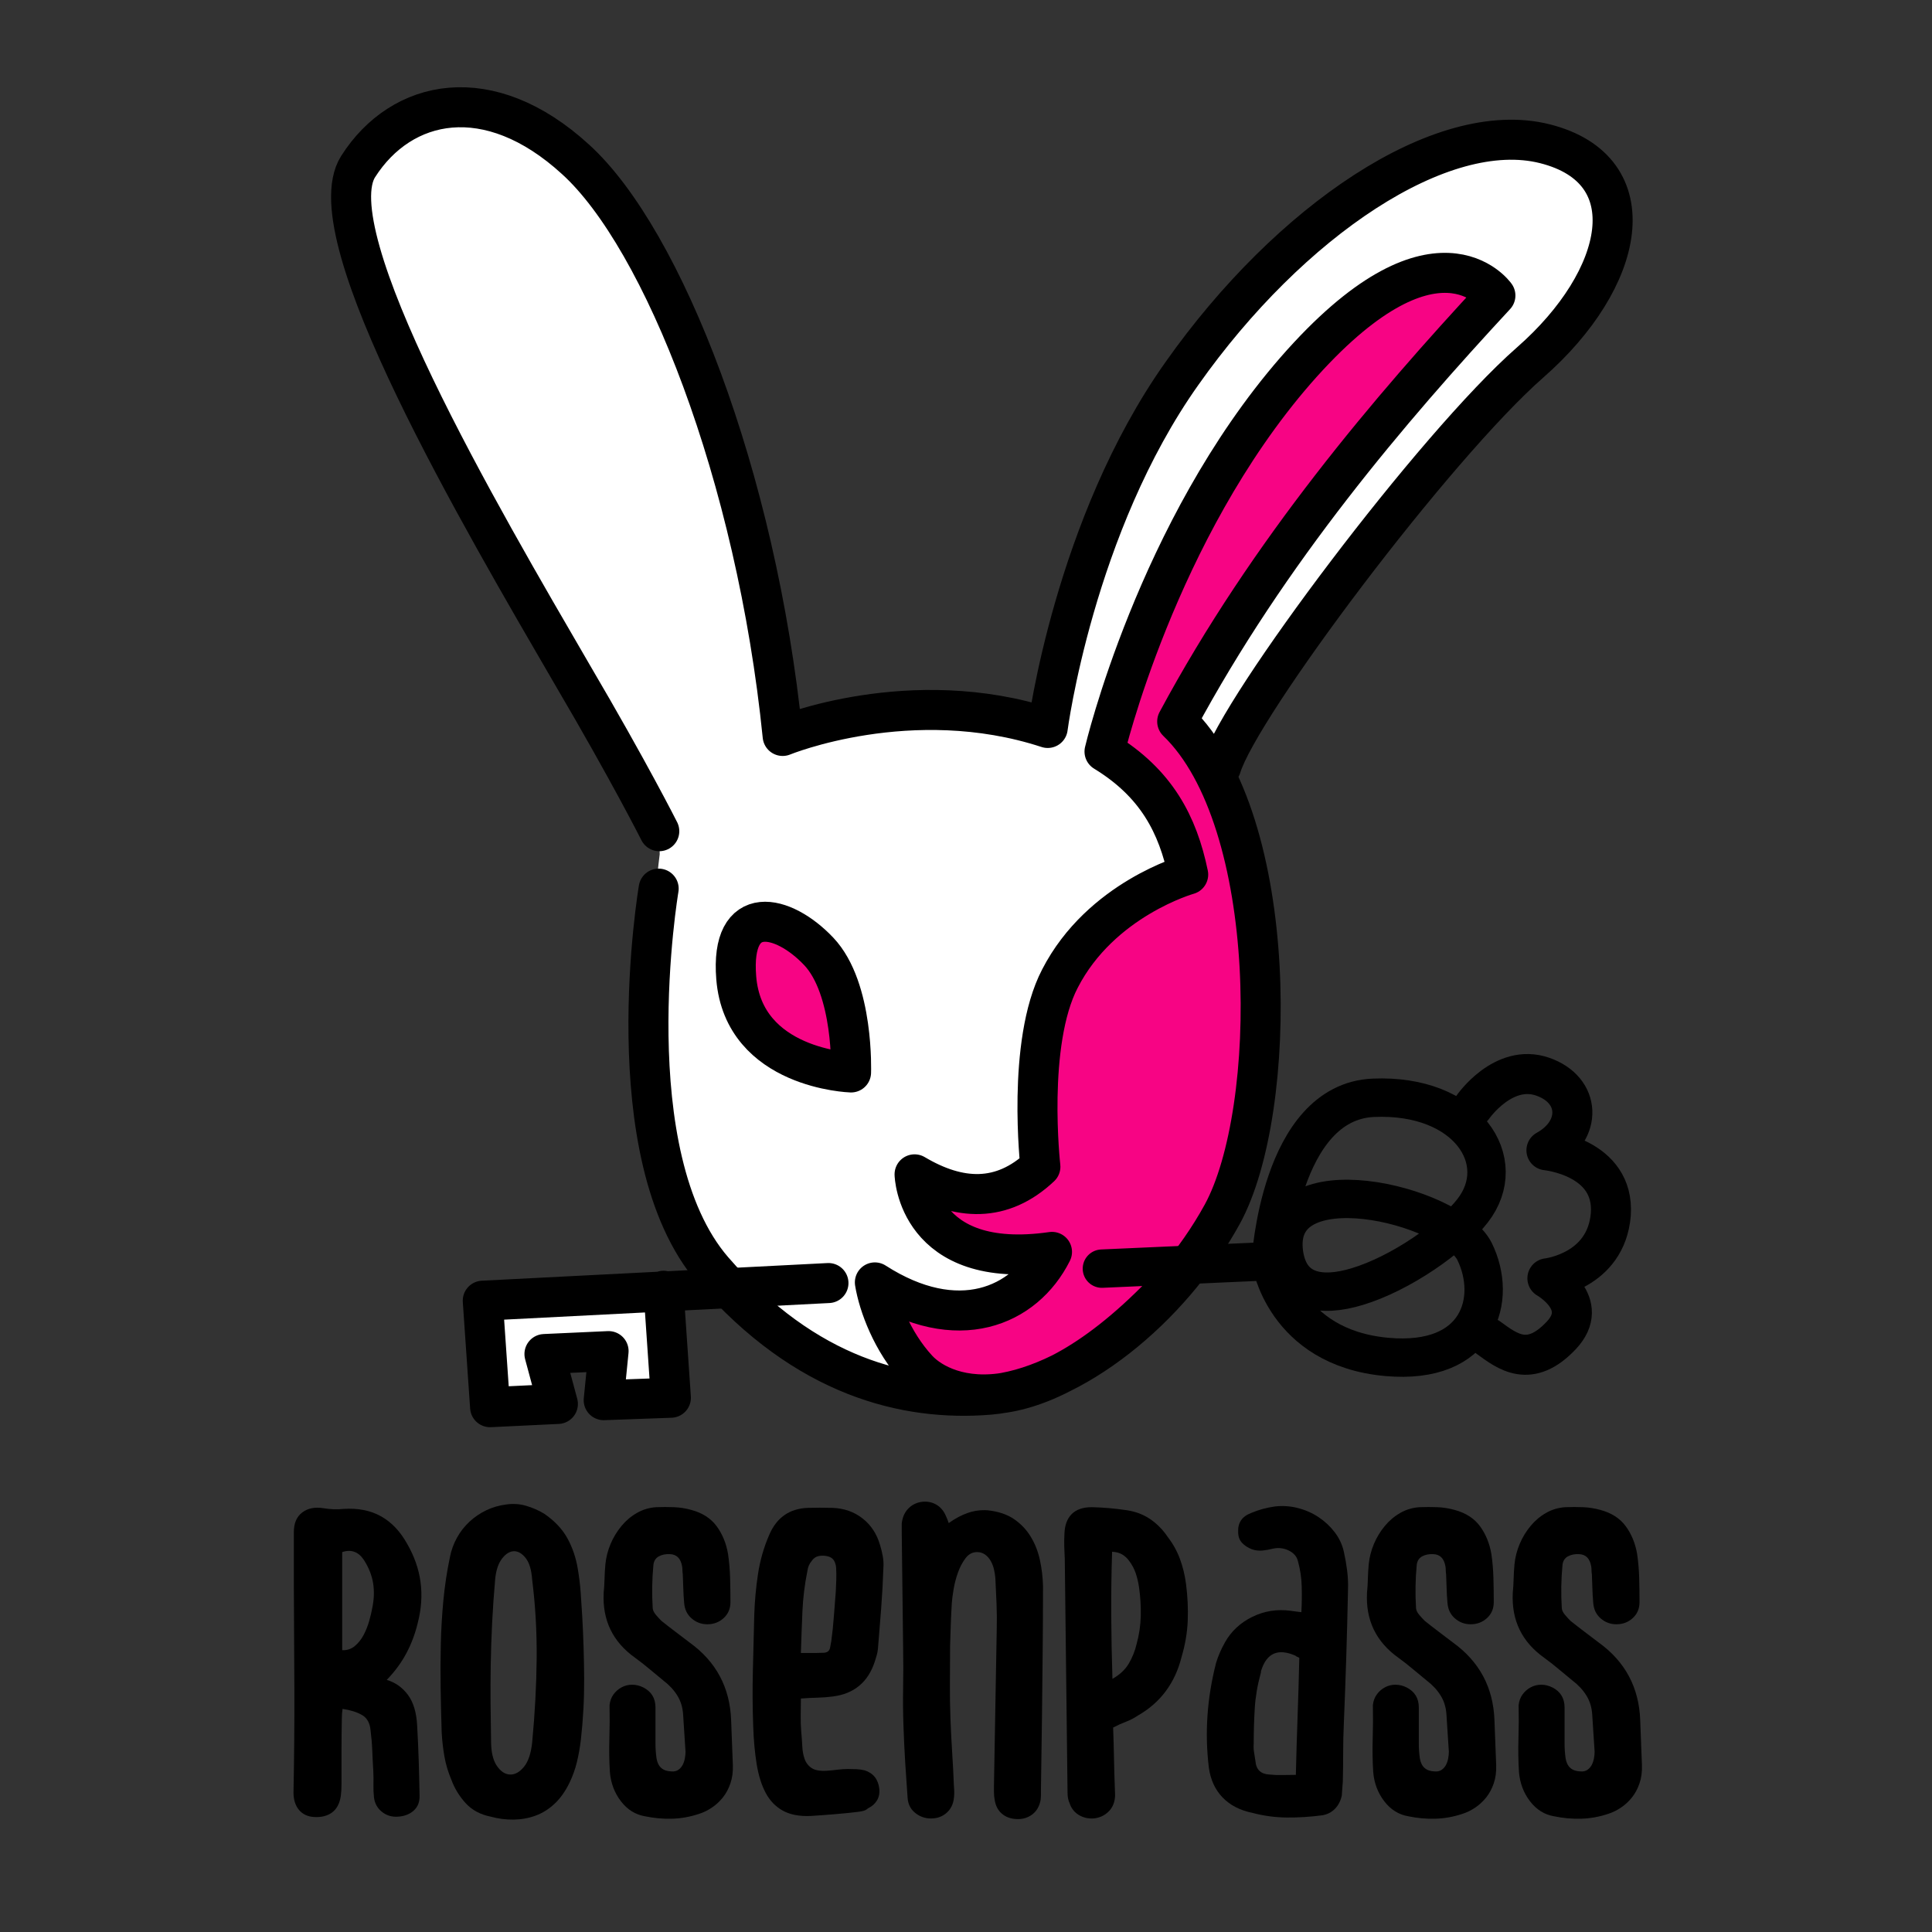 <?xml version="1.0" encoding="UTF-8" standalone="no"?><!DOCTYPE svg PUBLIC "-//W3C//DTD SVG 1.1//EN" "http://www.w3.org/Graphics/SVG/1.1/DTD/svg11.dtd"><svg width="100%" height="100%" viewBox="0 0 2084 2084" version="1.1" xmlns="http://www.w3.org/2000/svg" xmlns:xlink="http://www.w3.org/1999/xlink" xml:space="preserve" xmlns:serif="http://www.serif.com/" style="fill-rule:evenodd;clip-rule:evenodd;stroke-linecap:round;stroke-linejoin:round;stroke-miterlimit:4.622;"><rect x="0" y="0" width="2084" height="2084" fill="#333333" stroke="none"/><g><g><path d="M417.183,1812.05c9.19,2.732 16.766,8.072 22.727,16.02c5.961,7.949 9.314,19.002 10.06,33.16c0.745,13.412 1.304,25.956 1.676,37.63c0.373,11.674 0.683,24.217 0.932,37.63c0.248,6.955 -1.801,12.419 -6.148,16.393c-4.347,3.974 -9.997,6.21 -16.952,6.706c-6.706,0.497 -12.543,-1.241 -17.511,-5.216c-4.968,-3.974 -7.824,-9.19 -8.569,-15.648c-0.497,-4.471 -0.683,-9.128 -0.559,-13.971c0.124,-4.844 0.062,-9.749 -0.186,-14.717c-0.497,-8.197 -0.87,-15.586 -1.118,-22.168c-0.249,-6.582 -0.87,-13.848 -1.863,-21.796c-0.745,-7.7 -3.85,-13.102 -9.314,-16.207c-5.465,-3.105 -12.42,-5.278 -20.865,-6.52c-0.248,1.739 -0.434,3.415 -0.559,5.03c-0.124,1.614 -0.186,3.167 -0.186,4.657c-0.248,11.922 -0.372,23.721 -0.372,35.395l-0,35.767c-0,2.484 -0.062,4.781 -0.187,6.892c-0.124,2.112 -0.31,4.161 -0.559,6.148c-1.241,8.197 -4.408,14.158 -9.5,17.884c-5.092,3.725 -11.612,5.34 -19.56,4.843c-6.955,-0.497 -12.357,-3.105 -16.207,-7.824c-3.85,-4.719 -5.775,-10.929 -5.775,-18.629c0.745,-37.754 1.055,-75.012 0.931,-111.772c-0.124,-36.761 -0.31,-73.646 -0.559,-110.655l0,-58.494c0,-9.439 2.981,-16.456 8.942,-21.051c5.961,-4.595 13.661,-6.147 23.1,-4.657c7.451,1.242 14.654,1.49 21.609,0.745c15.648,-0.993 29.123,1.677 40.424,8.01c11.302,6.334 20.678,16.208 28.13,29.62c15.4,26.577 19.25,54.893 11.55,84.947c-2.733,11.674 -6.831,22.665 -12.295,32.973c-5.465,10.308 -12.544,19.933 -21.237,28.875Zm-48.062,-32.042c5.216,0.249 9.749,-1.242 13.599,-4.471c3.85,-3.229 7.017,-7.203 9.5,-11.922c2.484,-4.719 4.471,-9.687 5.962,-14.903c1.49,-5.216 2.608,-9.935 3.353,-14.158c1.987,-9.438 2.297,-18.38 0.931,-26.825c-1.366,-8.445 -4.657,-16.766 -9.873,-24.963c-5.961,-8.942 -13.785,-11.798 -23.472,-8.569l-0,105.811Z" style="fill-rule:nonzero;"/><path d="M485.364,1679.41c1.49,-7.451 4.036,-14.406 7.638,-20.864c3.602,-6.458 8.072,-12.171 13.413,-17.139c5.34,-4.967 11.363,-9.066 18.07,-12.295c6.706,-3.229 14.033,-5.34 21.981,-6.333c7.204,-0.994 14.22,-0.497 21.051,1.49c6.831,1.987 13.351,4.843 19.56,8.569c11.177,7.7 19.498,16.518 24.963,26.453c5.464,9.935 9.19,20.864 11.177,32.787c1.49,8.693 2.546,17.324 3.167,25.894c0.621,8.569 1.18,17.2 1.676,25.894c1.242,22.106 1.925,44.274 2.05,66.504c0.124,22.23 -1.056,44.275 -3.54,66.132c-0.993,8.445 -2.422,16.518 -4.285,24.218c-1.862,7.699 -4.532,15.151 -8.01,22.354c-4.471,9.19 -9.811,16.704 -16.021,22.541c-6.209,5.837 -13.04,10.122 -20.491,12.854c-7.452,2.732 -15.338,4.16 -23.659,4.284c-8.321,0.125 -16.579,-0.931 -24.776,-3.167c-11.177,-2.235 -20.181,-7.078 -27.012,-14.53c-6.83,-7.451 -11.984,-15.896 -15.462,-25.335c-3.477,-8.197 -5.961,-16.518 -7.451,-24.963c-1.49,-8.445 -2.484,-17.138 -2.981,-26.08c-0.496,-15.896 -0.869,-31.855 -1.117,-47.876c-0.249,-16.02 -0.187,-31.917 0.186,-47.689c0.373,-15.773 1.304,-31.483 2.794,-47.131c1.491,-15.648 3.85,-31.172 7.079,-46.572Zm88.673,24.59c-0.745,-10.68 -3.105,-18.505 -7.079,-23.472c-3.974,-4.968 -8.197,-7.39 -12.667,-7.265c-4.471,0.124 -8.694,2.732 -12.668,7.824c-3.974,5.092 -6.458,12.357 -7.451,21.795c-1.491,16.89 -2.609,32.973 -3.354,48.249c-0.745,15.275 -1.242,30.116 -1.49,44.522c-0.248,14.407 -0.31,28.378 -0.186,41.915c0.124,13.537 0.31,27.012 0.559,40.425c-0,11.674 2.049,20.553 6.147,26.639c4.098,6.085 8.818,9.252 14.158,9.5c5.34,0.249 10.37,-2.484 15.089,-8.196c4.72,-5.713 7.7,-14.531 8.942,-26.453c2.981,-31.545 4.595,-61.723 4.844,-90.536c0.248,-28.812 -1.367,-57.128 -4.844,-84.947Z" style="fill-rule:nonzero;"/><path d="M657.494,1839.25c0.497,-4.471 1.925,-8.321 4.284,-11.55c2.36,-3.229 5.279,-5.775 8.756,-7.638c3.477,-1.863 7.265,-2.794 11.363,-2.794c4.099,-0 8.135,0.993 12.109,2.98c8.694,4.471 13.04,11.674 13.04,21.61l0,39.12c0,5.216 0.373,10.432 1.118,15.648c1.49,9.19 6.831,13.91 16.021,14.158c2.98,0.249 5.464,-0.31 7.451,-1.676c1.987,-1.367 3.54,-3.105 4.657,-5.217c1.118,-2.111 1.925,-4.47 2.422,-7.078c0.497,-2.608 0.745,-5.03 0.745,-7.266c-0.496,-6.458 -0.931,-13.102 -1.304,-19.932c-0.372,-6.831 -0.807,-13.599 -1.304,-20.306c-0.496,-7.7 -2.608,-14.53 -6.333,-20.491c-3.726,-5.962 -8.694,-11.302 -14.903,-16.021c-5.217,-4.223 -10.246,-8.383 -15.09,-12.481c-4.843,-4.099 -9.997,-8.135 -15.462,-12.109c-24.093,-17.138 -35.394,-40.487 -33.904,-70.044c0.497,-4.968 0.807,-9.998 0.931,-15.089c0.125,-5.092 0.435,-10.37 0.932,-15.835c0.745,-7.451 2.608,-14.717 5.589,-21.796c2.98,-7.078 6.892,-13.536 11.736,-19.373c4.843,-5.837 10.432,-10.557 16.766,-14.158c6.333,-3.602 13.226,-5.651 20.677,-6.148c6.458,-0.248 12.854,-0.248 19.188,0c6.334,0.249 12.606,1.242 18.815,2.981c11.923,3.229 20.989,9.066 27.198,17.511c6.21,8.445 10.308,18.38 12.295,29.806c1.242,8.445 1.987,17.076 2.236,25.894c0.248,8.817 0.372,17.573 0.372,26.266c0,6.955 -2.422,12.668 -7.265,17.139c-4.844,4.471 -10.743,6.706 -17.697,6.706c-6.458,0 -12.109,-2.111 -16.953,-6.334c-4.843,-4.222 -7.513,-9.811 -8.01,-16.765c-0.497,-5.465 -0.807,-10.743 -0.931,-15.835c-0.125,-5.092 -0.311,-10.122 -0.559,-15.089c-0.249,-1.49 -0.373,-2.981 -0.373,-4.471c0,-1.49 -0.124,-2.856 -0.372,-4.098c-1.491,-8.445 -5.837,-12.792 -13.041,-13.041c-4.719,-0.248 -8.755,0.559 -12.108,2.422c-3.353,1.863 -5.278,4.906 -5.775,9.128c-0.745,7.949 -1.18,15.773 -1.304,23.473c-0.124,7.699 0.062,15.523 0.559,23.472c0.248,2.235 1.366,4.533 3.353,6.892c1.987,2.36 3.974,4.533 5.961,6.52c4.968,3.975 9.998,7.887 15.089,11.737c5.092,3.849 10.246,7.762 15.462,11.736c28.564,20.615 43.467,48.559 44.709,83.829c0.249,8.197 0.559,16.269 0.932,24.217c0.372,7.949 0.683,16.021 0.931,24.218c0.248,7.203 -0.621,13.723 -2.608,19.56c-1.987,5.837 -4.719,10.929 -8.197,15.276c-3.477,4.346 -7.451,8.01 -11.922,10.991c-4.471,2.98 -9.066,5.216 -13.785,6.706c-9.687,3.229 -19.436,4.968 -29.247,5.216c-9.812,0.248 -19.436,-0.621 -28.875,-2.608c-10.432,-1.739 -19.125,-7.141 -26.08,-16.207c-6.955,-9.066 -10.929,-19.56 -11.923,-31.483c-0.745,-11.922 -0.931,-23.969 -0.558,-36.139c0.372,-12.171 0.434,-24.218 0.186,-36.14Z" style="fill-rule:nonzero;"/><path d="M863.9,1832.17c0,5.961 -0.062,11.922 -0.186,17.883c-0.124,5.962 0.062,11.923 0.559,17.884c0.497,5.216 0.869,10.432 1.118,15.648c0.248,5.216 1.117,9.873 2.608,13.972c1.49,4.098 4.036,7.327 7.637,9.687c3.602,2.359 9.129,3.291 16.58,2.794c3.477,-0.248 7.203,-0.621 11.177,-1.118c3.974,-0.497 7.7,-0.745 11.178,-0.745c2.98,0 6.023,0.062 9.128,0.186c3.104,0.125 6.147,0.559 9.128,1.304c9.19,2.981 14.406,9.563 15.648,19.747c0.497,4.968 -0.373,9.252 -2.608,12.854c-2.236,3.601 -5.465,6.396 -9.687,8.383c-1.242,1.242 -2.794,2.111 -4.657,2.608c-1.863,0.496 -3.788,0.869 -5.775,1.117c-8.197,0.994 -16.828,1.863 -25.894,2.608c-9.066,0.746 -17.573,1.367 -25.522,1.863c-12.17,0.497 -22.168,-1.428 -29.992,-5.775c-7.824,-4.346 -13.971,-10.742 -18.442,-19.187c-4.471,-8.445 -7.7,-18.753 -9.687,-30.924c-1.987,-12.171 -3.229,-25.708 -3.726,-40.611c-0.745,-20.119 -0.869,-40.176 -0.373,-60.17c0.497,-19.995 0.994,-40.052 1.491,-60.171c0.497,-15.152 1.863,-29.993 4.098,-44.523c2.236,-14.53 6.21,-28.378 11.922,-41.542c7.949,-18.877 21.858,-28.688 41.729,-29.434c8.445,-0.248 17.387,-0.248 26.825,0c12.419,0.497 23.162,4.285 32.228,11.364c9.066,7.079 15.338,16.58 18.815,28.502c1.242,3.974 2.236,8.01 2.981,12.109c0.745,4.098 0.993,8.01 0.745,11.736c-0.497,14.903 -1.304,29.744 -2.422,44.522c-1.118,14.779 -2.297,29.496 -3.539,44.151c-0.249,2.235 -0.683,4.47 -1.304,6.706c-0.621,2.235 -1.304,4.471 -2.05,6.706c-7.203,22.106 -22.23,34.65 -45.081,37.63c-5.465,0.746 -11.053,1.18 -16.766,1.304c-5.713,0.125 -11.674,0.435 -17.884,0.932Zm17.139,-49.18c3.229,-0 5.775,-0.062 7.638,-0.186c1.862,-0.125 3.353,-0.621 4.471,-1.491c1.117,-0.869 1.862,-2.173 2.235,-3.912c0.373,-1.738 0.807,-4.098 1.304,-7.079c1.242,-9.19 2.173,-18.132 2.794,-26.825c0.621,-8.693 1.304,-17.511 2.049,-26.453c0.249,-4.471 0.435,-8.88 0.559,-13.226c0.125,-4.347 0.062,-8.632 -0.186,-12.854c-0.248,-2.981 -1.056,-5.589 -2.422,-7.824c-1.366,-2.236 -3.663,-3.726 -6.892,-4.471c-3.229,-0.745 -6.396,-0.807 -9.501,-0.186c-3.105,0.621 -5.651,2.421 -7.638,5.402c-1.242,1.49 -2.235,3.105 -2.98,4.843c-0.746,1.739 -1.242,3.602 -1.491,5.589c-2.98,14.655 -4.781,29.185 -5.402,43.591c-0.621,14.407 -1.18,29.434 -1.677,45.082l17.139,-0Z" style="fill-rule:nonzero;"/><path d="M1023.36,1642.9c6.955,-4.968 13.848,-8.632 20.678,-10.991c6.831,-2.36 13.972,-3.291 21.423,-2.795c11.426,1.242 20.865,4.409 28.316,9.501c7.452,5.092 13.475,11.426 18.07,19.001c4.595,7.576 7.886,15.959 9.873,25.149c1.987,9.19 3.105,18.505 3.353,27.943c0,23.597 -0.124,47.193 -0.372,70.79c-0.248,23.596 -0.497,47.192 -0.745,70.789c-0.249,13.413 -0.435,26.515 -0.559,39.307c-0.124,12.791 -0.311,25.769 -0.559,38.934l0,5.402c0,1.863 -0.124,3.788 -0.373,5.775c-1.241,6.706 -4.222,11.86 -8.941,15.462c-4.72,3.601 -10.308,5.278 -16.766,5.029c-6.458,-0.248 -11.798,-2.173 -16.021,-5.774c-4.222,-3.602 -6.831,-8.632 -7.824,-15.09c-0.497,-2.732 -0.745,-5.34 -0.745,-7.824l-0,-7.824c0.497,-28.316 0.993,-56.197 1.49,-83.643c0.497,-27.446 0.994,-55.452 1.49,-84.016c0.249,-9.19 0.187,-18.442 -0.186,-27.756c-0.372,-9.315 -0.807,-18.691 -1.304,-28.13c-0.248,-2.98 -0.745,-6.085 -1.49,-9.314c-0.745,-3.229 -1.925,-6.272 -3.54,-9.128c-1.614,-2.857 -3.663,-5.154 -6.147,-6.893c-2.484,-1.739 -5.34,-2.608 -8.569,-2.608c-4.968,0 -9.128,2.235 -12.482,6.706c-3.353,4.471 -6.085,9.687 -8.196,15.649c-2.112,5.961 -3.664,11.984 -4.657,18.069c-0.994,6.086 -1.615,10.867 -1.863,14.345c-0.497,7.948 -0.87,15.648 -1.118,23.099c-0.248,7.452 -0.497,15.152 -0.745,23.1c-0,13.164 -0.062,26.328 -0.187,39.493c-0.124,13.164 0.063,26.204 0.559,39.12c0.497,13.164 1.118,25.397 1.863,36.699c0.745,11.301 1.366,23.286 1.863,35.953c0.248,2.484 0.373,5.03 0.373,7.638c-0,2.608 -0.249,5.278 -0.745,8.01c-1.242,6.21 -4.285,11.116 -9.129,14.717c-4.843,3.602 -10.742,5.154 -17.697,4.657c-5.713,-0.496 -10.805,-2.67 -15.275,-6.52c-4.471,-3.85 -6.955,-9.004 -7.452,-15.462c-0.993,-13.412 -1.863,-26.204 -2.608,-38.375c-0.745,-12.171 -1.366,-25.335 -1.863,-39.493c-0.497,-13.661 -0.621,-27.446 -0.372,-41.356c0.248,-13.909 0.248,-27.943 -0,-42.101c-0.249,-21.112 -0.497,-42.038 -0.746,-62.778c-0.248,-20.74 -0.496,-41.418 -0.745,-62.034l0,-10.06c0.745,-6.458 2.981,-11.674 6.707,-15.648c3.725,-3.974 8.32,-6.458 13.785,-7.451c5.961,-0.994 11.426,-0.125 16.393,2.608c4.968,2.732 8.694,7.203 11.177,13.412c0.746,1.491 1.615,3.726 2.608,6.707Z" style="fill-rule:nonzero;"/><path d="M1200.71,1863.46c0.249,6.21 0.435,12.047 0.559,17.511c0.124,5.465 0.248,10.805 0.373,16.021c0.124,5.216 0.248,10.432 0.372,15.648c0.124,5.216 0.311,10.805 0.559,16.766c0,1.987 0.062,3.788 0.186,5.402c0.125,1.615 0.062,3.291 -0.186,5.03c-0.745,5.961 -3.167,10.867 -7.265,14.717c-4.098,3.85 -9.128,6.147 -15.089,6.892c-6.21,0.497 -11.737,-0.745 -16.58,-3.725c-4.844,-2.981 -8.135,-7.204 -9.873,-12.668c-1.491,-2.981 -2.236,-6.831 -2.236,-11.55c-0.496,-43.218 -0.993,-85.257 -1.49,-126.116c-0.497,-40.859 -0.994,-82.774 -1.49,-125.744c-0.249,-4.471 -0.435,-8.942 -0.559,-13.413c-0.124,-4.471 -0.062,-8.942 0.186,-13.413c0.248,-9.438 2.857,-16.642 7.824,-21.609c4.968,-4.968 12.171,-7.452 21.61,-7.452c12.419,0.249 25.21,1.366 38.375,3.353c9.438,1.491 17.759,4.72 24.962,9.687c7.203,4.968 13.413,11.302 18.629,19.002c5.713,7.451 10.122,15.399 13.226,23.845c3.105,8.445 5.279,17.386 6.521,26.825c1.738,13.413 2.359,26.577 1.862,39.493c-0.496,12.916 -2.732,26.08 -6.706,39.493c-3.477,13.909 -9.128,26.142 -16.952,36.698c-7.824,10.557 -17.822,19.312 -29.992,26.267c-3.975,2.732 -8.259,4.968 -12.854,6.706c-4.595,1.739 -9.253,3.85 -13.972,6.334Zm-1.118,-189.641c-0.745,23.1 -1.055,45.889 -0.931,68.368c0.124,22.479 0.559,45.392 1.304,68.74c7.948,-4.471 13.847,-9.997 17.697,-16.58c3.85,-6.582 6.645,-13.599 8.383,-21.05c2.733,-9.935 4.223,-19.995 4.471,-30.179c0.249,-10.183 -0.372,-20.491 -1.863,-30.923c-0.745,-5.216 -1.925,-10.246 -3.539,-15.09c-1.615,-4.843 -4.036,-9.376 -7.265,-13.599c-1.987,-2.732 -4.409,-4.967 -7.266,-6.706c-2.856,-1.739 -6.52,-2.732 -10.991,-2.981Z" style="fill-rule:nonzero;"/><path d="M1403.76,1739.02c0.496,-9.19 0.621,-18.442 0.372,-27.757c-0.248,-9.314 -1.614,-18.442 -4.098,-27.384c-1.242,-4.968 -4.533,-8.756 -9.873,-11.364c-5.341,-2.608 -10.991,-3.291 -16.953,-2.049c-3.725,0.994 -7.513,1.677 -11.363,2.049c-3.85,0.373 -7.638,-0.062 -11.364,-1.304c-4.471,-1.738 -8.072,-4.098 -10.804,-7.079c-2.733,-2.98 -4.099,-6.83 -4.099,-11.549c-0.496,-9.936 4.099,-16.766 13.786,-20.492c8.196,-3.477 16.765,-5.837 25.707,-7.079c8.445,-0.993 16.766,-0.435 24.963,1.677c8.196,2.111 15.648,5.402 22.354,9.873c6.707,4.471 12.482,9.873 17.325,16.207c4.844,6.334 8.135,13.351 9.873,21.05c1.491,6.707 2.67,13.475 3.54,20.306c0.869,6.83 1.18,13.723 0.931,20.678c-0.497,24.341 -1.118,48.372 -1.863,72.093c-0.745,23.721 -1.614,47.627 -2.608,71.721c-0.496,10.68 -0.745,21.174 -0.745,31.482c0,10.308 -0.124,20.802 -0.372,31.483c-0.249,2.484 -0.435,4.967 -0.559,7.451c-0.124,2.484 -0.311,5.092 -0.559,7.824c-1.242,5.713 -3.664,10.432 -7.265,14.158c-3.602,3.726 -8.135,6.086 -13.599,7.079c-13.165,1.739 -26.019,2.546 -38.562,2.422c-12.543,-0.124 -24.9,-1.801 -37.071,-5.03c-13.413,-2.732 -24.155,-8.321 -32.228,-16.766c-8.072,-8.445 -12.978,-19.249 -14.717,-32.414c-4.47,-37.257 -1.862,-74.763 7.825,-112.517c2.235,-7.452 5.464,-14.903 9.686,-22.355c6.707,-11.922 16.518,-21.05 29.434,-27.384c12.916,-6.334 26.701,-8.507 41.356,-6.52c1.987,0.248 3.85,0.497 5.588,0.745c1.739,0.248 3.726,0.497 5.962,0.745Zm-2.236,49.18c-0.993,-0.497 -1.801,-0.869 -2.422,-1.118c-0.621,-0.248 -1.179,-0.621 -1.676,-1.117c-18.629,-8.197 -30.924,-2.981 -36.885,15.648c-0.249,0.496 -0.373,1.055 -0.373,1.676c0,0.621 -0.124,1.304 -0.372,2.049c-3.478,12.668 -5.589,25.211 -6.334,37.63c-0.745,12.42 -1.118,25.087 -1.118,38.003c-0.248,2.981 -0.124,6.023 0.373,9.128c0.497,3.105 0.993,6.272 1.49,9.501c0.745,9.19 5.713,14.034 14.903,14.53c4.719,0.497 9.439,0.683 14.158,0.559c4.719,-0.124 9.563,-0.186 14.53,-0.186c0.497,-21.113 1.118,-41.977 1.863,-62.593c0.745,-20.616 1.366,-41.852 1.863,-63.71Z" style="fill-rule:nonzero;"/><path d="M1480.88,1839.25c0.496,-4.471 1.925,-8.321 4.284,-11.55c2.36,-3.229 5.278,-5.775 8.756,-7.638c3.477,-1.863 7.265,-2.794 11.363,-2.794c4.099,-0 8.135,0.993 12.109,2.98c8.693,4.471 13.04,11.674 13.04,21.61l0,39.12c0,5.216 0.373,10.432 1.118,15.648c1.49,9.19 6.83,13.91 16.021,14.158c2.98,0.249 5.464,-0.31 7.451,-1.676c1.987,-1.367 3.539,-3.105 4.657,-5.217c1.118,-2.111 1.925,-4.47 2.422,-7.078c0.497,-2.608 0.745,-5.03 0.745,-7.266c-0.497,-6.458 -0.931,-13.102 -1.304,-19.932c-0.373,-6.831 -0.807,-13.599 -1.304,-20.306c-0.497,-7.7 -2.608,-14.53 -6.334,-20.491c-3.725,-5.962 -8.693,-11.302 -14.903,-16.021c-5.216,-4.223 -10.246,-8.383 -15.089,-12.481c-4.843,-4.099 -9.997,-8.135 -15.462,-12.109c-24.093,-17.138 -35.394,-40.487 -33.904,-70.044c0.497,-4.968 0.807,-9.998 0.931,-15.089c0.124,-5.092 0.435,-10.37 0.932,-15.835c0.745,-7.451 2.608,-14.717 5.588,-21.796c2.981,-7.078 6.893,-13.536 11.736,-19.373c4.844,-5.837 10.433,-10.557 16.766,-14.158c6.334,-3.602 13.227,-5.651 20.678,-6.148c6.458,-0.248 12.854,-0.248 19.188,0c6.334,0.249 12.605,1.242 18.815,2.981c11.922,3.229 20.988,9.066 27.198,17.511c6.209,8.445 10.308,18.38 12.295,29.806c1.242,8.445 1.987,17.076 2.235,25.894c0.249,8.817 0.373,17.573 0.373,26.266c-0,6.955 -2.422,12.668 -7.265,17.139c-4.844,4.471 -10.743,6.706 -17.698,6.706c-6.458,0 -12.108,-2.111 -16.952,-6.334c-4.843,-4.222 -7.513,-9.811 -8.01,-16.765c-0.497,-5.465 -0.807,-10.743 -0.932,-15.835c-0.124,-5.092 -0.31,-10.122 -0.559,-15.089c-0.248,-1.49 -0.372,-2.981 -0.372,-4.471c-0,-1.49 -0.124,-2.856 -0.373,-4.098c-1.49,-8.445 -5.837,-12.792 -13.04,-13.041c-4.719,-0.248 -8.755,0.559 -12.108,2.422c-3.354,1.863 -5.279,4.906 -5.775,9.128c-0.746,7.949 -1.18,15.773 -1.304,23.473c-0.125,7.699 0.062,15.523 0.558,23.472c0.249,2.235 1.367,4.533 3.354,6.892c1.987,2.36 3.974,4.533 5.961,6.52c4.968,3.975 9.997,7.887 15.089,11.737c5.092,3.849 10.246,7.762 15.462,11.736c28.564,20.615 43.467,48.559 44.709,83.829c0.248,8.197 0.559,16.269 0.931,24.217c0.373,7.949 0.683,16.021 0.932,24.218c0.248,7.203 -0.621,13.723 -2.608,19.56c-1.987,5.837 -4.719,10.929 -8.197,15.276c-3.477,4.346 -7.451,8.01 -11.922,10.991c-4.471,2.98 -9.066,5.216 -13.785,6.706c-9.687,3.229 -19.436,4.968 -29.248,5.216c-9.811,0.248 -19.436,-0.621 -28.874,-2.608c-10.432,-1.739 -19.126,-7.141 -26.08,-16.207c-6.955,-9.066 -10.929,-19.56 -11.923,-31.483c-0.745,-11.922 -0.931,-23.969 -0.559,-36.139c0.373,-12.171 0.435,-24.218 0.187,-36.14Z" style="fill-rule:nonzero;"/><path d="M1638.11,1839.25c0.497,-4.471 1.925,-8.321 4.285,-11.55c2.359,-3.229 5.278,-5.775 8.755,-7.638c3.478,-1.863 7.266,-2.794 11.364,-2.794c4.098,-0 8.134,0.993 12.109,2.98c8.693,4.471 13.04,11.674 13.04,21.61l-0,39.12c-0,5.216 0.372,10.432 1.117,15.648c1.491,9.19 6.831,13.91 16.021,14.158c2.981,0.249 5.465,-0.31 7.452,-1.676c1.987,-1.367 3.539,-3.105 4.657,-5.217c1.118,-2.111 1.925,-4.47 2.422,-7.078c0.496,-2.608 0.745,-5.03 0.745,-7.266c-0.497,-6.458 -0.932,-13.102 -1.304,-19.932c-0.373,-6.831 -0.808,-13.599 -1.304,-20.306c-0.497,-7.7 -2.608,-14.53 -6.334,-20.491c-3.726,-5.962 -8.693,-11.302 -14.903,-16.021c-5.216,-4.223 -10.246,-8.383 -15.089,-12.481c-4.844,-4.099 -9.998,-8.135 -15.462,-12.109c-24.093,-17.138 -35.395,-40.487 -33.905,-70.044c0.497,-4.968 0.808,-9.998 0.932,-15.089c0.124,-5.092 0.435,-10.37 0.931,-15.835c0.745,-7.451 2.608,-14.717 5.589,-21.796c2.981,-7.078 6.893,-13.536 11.736,-19.373c4.844,-5.837 10.432,-10.557 16.766,-14.158c6.334,-3.602 13.226,-5.651 20.678,-6.148c6.458,-0.248 12.854,-0.248 19.187,0c6.334,0.249 12.606,1.242 18.816,2.981c11.922,3.229 20.988,9.066 27.197,17.511c6.21,8.445 10.308,18.38 12.295,29.806c1.242,8.445 1.988,17.076 2.236,25.894c0.248,8.817 0.372,17.573 0.372,26.266c0,6.955 -2.421,12.668 -7.265,17.139c-4.843,4.471 -10.742,6.706 -17.697,6.706c-6.458,0 -12.109,-2.111 -16.952,-6.334c-4.844,-4.222 -7.514,-9.811 -8.011,-16.765c-0.496,-5.465 -0.807,-10.743 -0.931,-15.835c-0.124,-5.092 -0.31,-10.122 -0.559,-15.089c-0.248,-1.49 -0.372,-2.981 -0.372,-4.471c-0,-1.49 -0.125,-2.856 -0.373,-4.098c-1.49,-8.445 -5.837,-12.792 -13.04,-13.041c-4.719,-0.248 -8.756,0.559 -12.109,2.422c-3.353,1.863 -5.278,4.906 -5.775,9.128c-0.745,7.949 -1.18,15.773 -1.304,23.473c-0.124,7.699 0.062,15.523 0.559,23.472c0.248,2.235 1.366,4.533 3.353,6.892c1.987,2.36 3.974,4.533 5.961,6.52c4.968,3.975 9.998,7.887 15.09,11.737c5.092,3.849 10.246,7.762 15.462,11.736c28.564,20.615 43.467,48.559 44.709,83.829c0.248,8.197 0.558,16.269 0.931,24.217c0.373,7.949 0.683,16.021 0.932,24.218c0.248,7.203 -0.621,13.723 -2.609,19.56c-1.987,5.837 -4.719,10.929 -8.196,15.276c-3.478,4.346 -7.452,8.01 -11.923,10.991c-4.47,2.98 -9.066,5.216 -13.785,6.706c-9.687,3.229 -19.436,4.968 -29.247,5.216c-9.811,0.248 -19.436,-0.621 -28.875,-2.608c-10.432,-1.739 -19.125,-7.141 -26.08,-16.207c-6.955,-9.066 -10.929,-19.56 -11.922,-31.483c-0.745,-11.922 -0.932,-23.969 -0.559,-36.139c0.373,-12.171 0.435,-24.218 0.186,-36.14Z" style="fill-rule:nonzero;"/></g><path d="M1317.25,827.065c-0,-0 99.434,268.685 3.09,475.902c-96.344,207.216 -240.174,193.452 -283.758,209.51c-43.584,16.057 -233.214,-35.173 -295.914,-188.865c-62.7,-153.692 -29.056,-402.198 -29.056,-402.198l-0.461,-24.821c-0,-0 -32.282,-64.196 -93.551,-168.398c-98.821,-169.975 -278.014,-475.25 -231.24,-548.6c46.775,-73.348 140.984,-93.352 234.534,-7.638c94.209,85.594 195.005,341.101 223.335,621.887c0,0 138.349,-56.86 285.921,-8.608c-0,0 28.328,-218.226 144.937,-382.563c115.949,-164.277 279.992,-275.694 391.329,-247.628c111.338,28.068 86.963,145.789 -15.812,235.869c-102.773,90.079 -313.59,370.744 -333.354,436.151Z" style="fill:#fff;"/><path d="M719.923,1392.3l-199.173,10.729l7.906,114.873l73.128,-3.516l-14.494,-53.83l69.174,-3.152l-5.27,52.921l72.468,-2.608l-3.739,-115.417Z" style="fill:#fff;"/><path id="pink" d="M1068.57,1504.51l-69.175,-2.964c22.4,-1.187 13.836,-10.541 6.588,-15.153c-38.211,-24.573 -63.904,-91.573 -54.681,-94.604c0,-0 65.881,20.094 81.034,20.489c24.375,0.725 62.586,-4.48 76.421,-28.593c3.294,-5.797 17.128,-28.46 10.54,-28.328c-110.019,2.241 -127.807,-61.401 -126.489,-89.926c-0,-0 100.796,28.856 126.489,-6.061c25.035,-34.983 -9.222,-148.429 25.694,-203.702c13.835,-21.873 34.257,-39.858 54.022,-56.855c28.329,-23.585 75.104,-32.743 83.01,-67.133c5.27,-23.321 -20.423,-61.532 -29.647,-72.139c-18.446,-21.674 -40.187,-40.977 -61.269,-60.214c14.494,-45.392 28.987,-90.981 48.093,-135.055c40.846,-96.053 105.409,-172.607 160.748,-264.707c54.681,-92.233 228.604,-136.768 192.372,-64.893c-0,0 -83.01,95.329 -88.28,100.995c-108.703,129.915 -153.502,207.787 -232.558,342.644c12.517,12.846 24.376,25.759 34.917,39.857c9.882,13.704 17.788,48.027 24.375,63.378c31.624,70.162 30.306,141.51 30.964,210.223c1.318,133.144 -40.186,252.191 -149.548,342.973c-36.893,30.569 -90.915,65.485 -143.619,69.768l-0.001,0Zm-152.843,-349.101c0,0 -102.773,5.798 -119.902,-82.548c-19.764,-106.66 48.092,-89.399 86.303,-49.08c38.21,40.319 33.599,131.628 33.599,131.628Z" style="fill:#f70484;"/><path d="M711.146,896.593c-0,-0 -32.282,-64.196 -93.551,-168.398c-98.821,-169.975 -278.014,-475.25 -231.24,-548.6c46.775,-73.348 140.984,-93.352 234.534,-7.638c94.209,85.594 195.005,341.101 223.335,621.887c0,0 138.349,-56.86 285.921,-8.608c-0,0 28.328,-218.226 144.937,-382.563c115.949,-164.277 279.992,-275.694 391.329,-247.628c111.338,28.068 86.963,145.789 -15.812,235.869c-102.773,90.079 -313.59,370.744 -333.354,436.151" style="fill:none;stroke:#000;stroke-width:43.17px;"/><path d="M710.487,958.545c0,-0 -48.751,287.15 58.634,411.662c100.138,115.418 208.183,141.544 297.78,134.27c88.939,-7.274 195.005,-91.595 251.663,-194.948c60.61,-111.175 62.586,-424.271 -48.751,-531.263c98.82,-183.979 229.923,-337.283 343.236,-459.491c0,-0 -64.562,-91.958 -215.429,80.745c-150.207,172.763 -206.206,411.175 -206.206,411.175c55.998,34.189 79.056,78.683 90.256,132.634c0,0 -94.209,26.368 -138.349,112.266c-36.234,69.589 -21.082,202.89 -21.082,202.89c-41.504,39.038 -87.621,36.795 -135.713,8.244c-0,-0 2.635,104.567 148.23,83.654c-29.645,59.163 -102.113,90.079 -191.053,32.915c3.953,24.187 18.447,63.954 46.117,93.838c29.646,31.886 133.737,71.045 293.166,-113.114" style="fill:none;stroke:#000;stroke-width:43.17px;stroke-miterlimit:3.75;"/><path d="M893.635,1383.99l-372.885,19.038l7.906,114.873l73.128,-3.516l-14.494,-53.83l69.174,-3.152l-5.27,52.921l72.468,-2.608l-7.905,-115.417" style="fill:none;stroke:#000;stroke-width:43.17px;stroke-miterlimit:1.5;"/><path d="M1188.59,1368.45l182.161,-8.098c-0,-0 9.534,-171.907 110.827,-176.205c101.293,-4.299 148.326,68.515 106.888,121.848c-22.492,29.099 -77.581,67.789 -124.618,81.86c-38.901,11.794 -72.96,6.377 -78.831,-36.091c-13.262,-99.405 179.894,-52.863 205.527,-1.883c25.039,50.843 5.344,122.759 -94.559,113.807c-111.334,-10.014 -125.234,-103.336 -125.234,-103.336" style="fill:none;stroke:#000;stroke-width:41.4px;stroke-miterlimit:1.5;"/><path d="M1588.74,1194.2c-0,-0 32.878,-47.662 75.456,-32.767c41.198,14.411 42.391,58.127 3.908,79.353c-0,-0 73.813,7.124 69.435,69.104c-5.035,61.933 -68.398,68.963 -68.398,68.963c-0,-0 47.68,26.995 14.897,61.695c-34.073,36.064 -57.824,17.4 -78.513,2.347" style="fill:none;stroke:#000;stroke-width:43.17px;stroke-miterlimit:1.5;"/><path d="M918.011,1156.83c-0,0 3.293,-90.382 -34.917,-130.633c-38.211,-40.372 -95.527,-53.769 -88.939,28.491c7.906,98.505 123.856,102.142 123.856,102.142Z" style="fill:none;stroke:#000;stroke-width:43.17px;stroke-miterlimit:1.5;"/></g></svg>